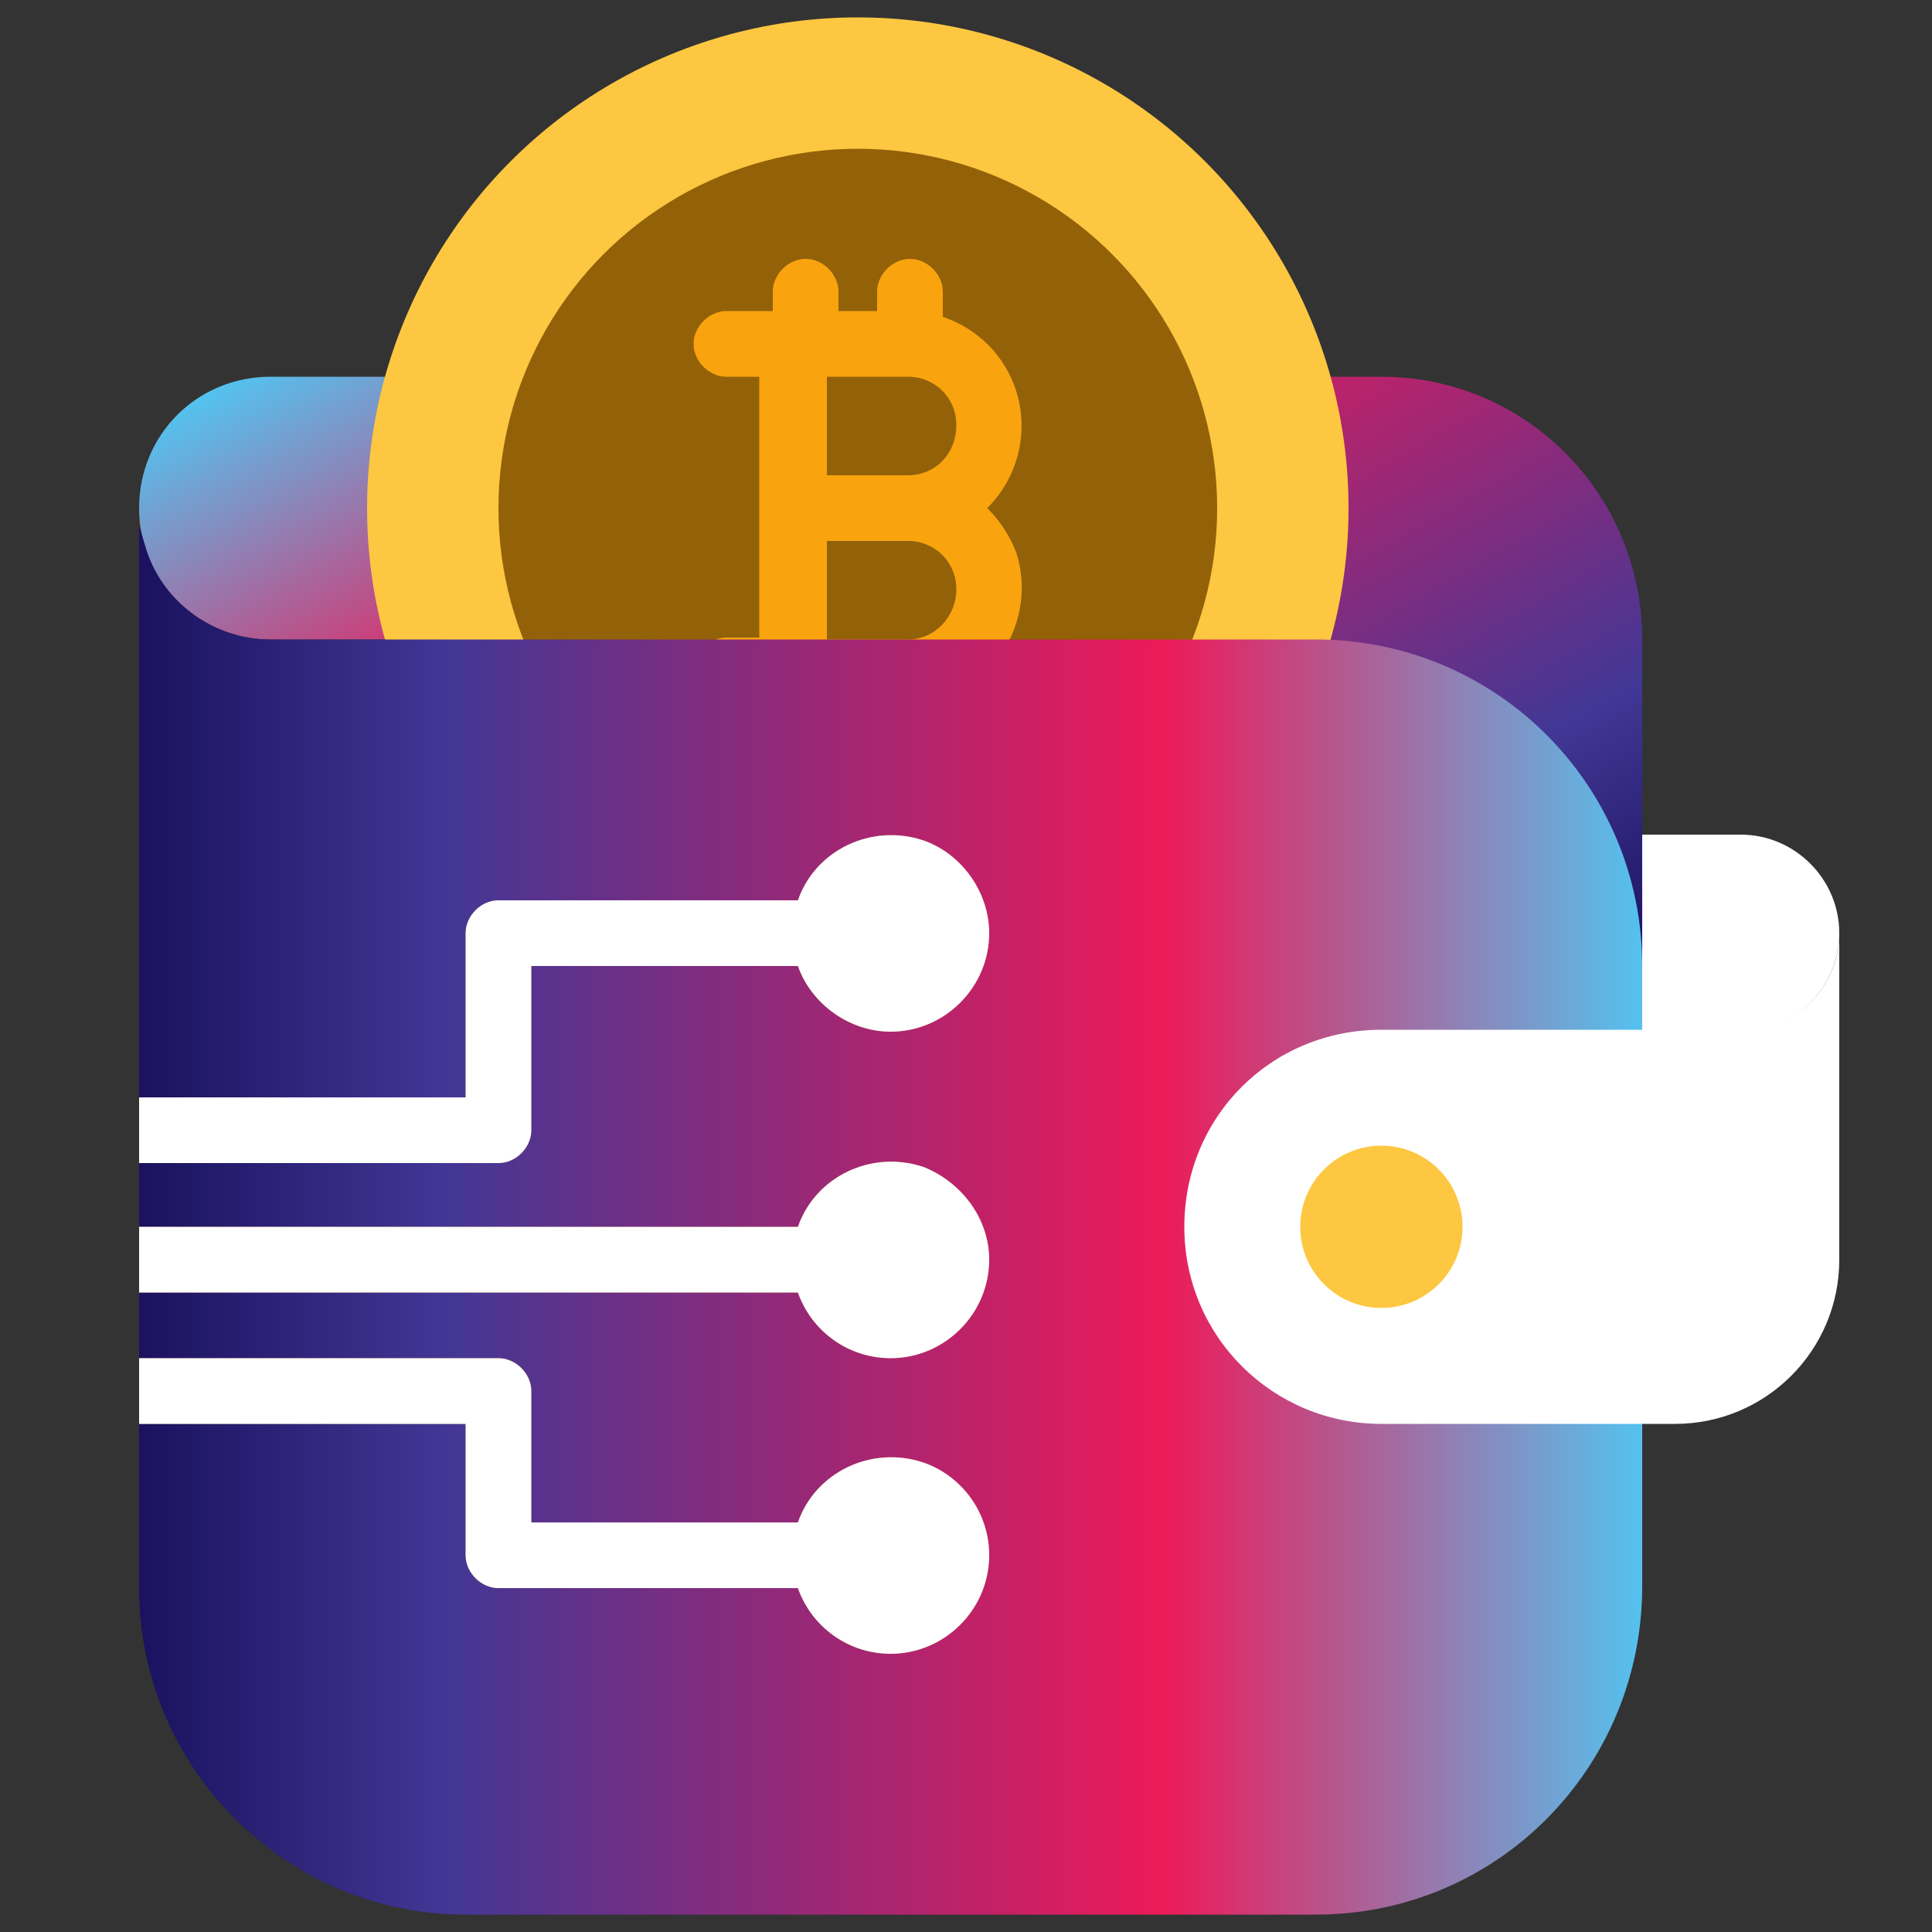 <?xml version="1.0" encoding="utf-8"?>
<!-- Generator: Adobe Illustrator 25.4.1, SVG Export Plug-In . SVG Version: 6.00 Build 0)  -->
<svg version="1.1" id="Layer_1" xmlns="http://www.w3.org/2000/svg" xmlns:xlink="http://www.w3.org/1999/xlink" x="0px" y="0px"
	 width="100px" height="100px" viewBox="0 0 100 100" style="enable-background:new 0 0 100 100;" xml:space="preserve">
<rect x="0" y="0" width="100" height="100" fill="#333333" stroke="none"/>
<style type="text/css">
	.st0{fill:#FFFFFF;}
	.st1{fill:#5B3719;}
	.st2{fill:url(#SVGID_1_);}
	.st3{fill:#FDC741;}
	.st4{fill:#936108;}
	.st5{fill:#F9A40E;}
	.st6{fill:url(#SVGID_00000174590846776382574750000018267515108893665960_);}
	.st7{fill:#A3612D;}
</style>
<path class="st0" d="M84.2,43.2h5.9c2.8,0,5.1,2.3,5.1,5.1c0,2.8-2.3,5.1-5.1,5.1h-5.9l0,0V43.2L84.2,43.2z"/>
<path class="st1" d="M7.2,26.3h8.3v6.8H7.2V26.3z"/>
<linearGradient id="SVGID_1_" gradientUnits="userSpaceOnUse" x1="65.026" y1="61.548" x2="33.618" y2="7.147">
	<stop  offset="0" style="stop-color:#1A125F"/>
	<stop  offset="0.205" style="stop-color:#423795"/>
	<stop  offset="0.681" style="stop-color:#ED1A58"/>
	<stop  offset="1" style="stop-color:#54C2EF"/>
</linearGradient>
<path class="st2" d="M85,33.1V50L66.4,33.1H14c-3.7,0-6.8-3-6.8-6.8s3-6.8,6.8-6.8h57.5C79,19.5,85,25.6,85,33.1z"/>
<circle class="st3" cx="44.4" cy="26.3" r="25.4"/>
<circle class="st4" cx="44.4" cy="26.3" r="18.6"/>
<path class="st5" d="M51.1,26.3c2.3-2.3,2.4-6,0.1-8.4c-0.7-0.7-1.5-1.2-2.4-1.5v-1.3c0-0.9-0.8-1.7-1.7-1.7c-0.9,0-1.7,0.8-1.7,1.7
	v1h-2v-1c0-0.9-0.8-1.7-1.7-1.7c-0.9,0-1.7,0.8-1.7,1.7v1h-2.4c-0.9,0-1.7,0.8-1.7,1.7c0,0.9,0.8,1.7,1.7,1.7h1.7v13.5h-1.7
	c-0.9,0-1.7,0.8-1.7,1.7c0,0.9,0.8,1.7,1.7,1.7H40v1c0,0.9,0.8,1.7,1.7,1.7c0.9,0,1.7-0.8,1.7-1.7v-1h2v1c0,0.9,0.8,1.7,1.7,1.7
	c0.9,0,1.7-0.8,1.7-1.7v-1.3c3.1-1,4.8-4.4,3.8-7.5C52.3,27.8,51.8,27,51.1,26.3z M47,24.6h-4.2v-5.1H47c1.4,0,2.5,1.1,2.5,2.5
	C49.5,23.5,48.4,24.6,47,24.6z M47,33.1h-4.2V28H47c1.4,0,2.5,1.1,2.5,2.5C49.5,31.9,48.4,33.1,47,33.1z"/>
<linearGradient id="SVGID_00000029032099702638115910000010037995291725924481_" gradientUnits="userSpaceOnUse" x1="7.195" y1="63.113" x2="85.028" y2="63.113">
	<stop  offset="0" style="stop-color:#1A125F"/>
	<stop  offset="0.205" style="stop-color:#423795"/>
	<stop  offset="0.681" style="stop-color:#ED1A58"/>
	<stop  offset="1" style="stop-color:#54C2EF"/>
</linearGradient>
<path style="fill:url(#SVGID_00000029032099702638115910000010037995291725924481_);" d="M68.1,99.1h-44c-9.3,0-16.9-7.6-16.9-16.9
	v-55l0.3,1c0.8,2.9,3.5,4.9,6.5,4.9h54.1C77.5,33.1,85,40.7,85,50v32.1C85,91.5,77.5,99.1,68.1,99.1z"/>
<path class="st7" d="M51.2,80.5c0,2.8-2.3,5.1-5.1,5.1c-2.2,0-4.1-1.4-4.8-3.4H25.8c-0.9,0-1.7-0.8-1.7-1.7v-6.8H7.2v-3.4h18.6
	c0.9,0,1.7,0.8,1.7,1.7v6.8h13.8c0.9-2.6,3.8-4,6.5-3.1C49.8,76.4,51.2,78.3,51.2,80.5z"/>
<path class="st7" d="M51.2,65.2c0,2.8-2.3,5.1-5.1,5.1c-2.2,0-4.1-1.4-4.8-3.4H7.2v-3.4h34.1c0.9-2.6,3.8-4,6.5-3.1
	C49.8,61.2,51.2,63.1,51.2,65.2z"/>
<path class="st7" d="M51.2,48.3c0,2.8-2.3,5.1-5.1,5.1C44,53.4,42,52,41.3,50H27.5v8.5c0,0.9-0.8,1.7-1.7,1.7H7.2v-3.4h16.9v-8.5
	c0-0.9,0.8-1.7,1.7-1.7h15.5c0.9-2.6,3.8-4,6.5-3.1C49.8,44.2,51.2,46.2,51.2,48.3z"/>
<path class="st0" d="M95.2,48.3v16.9c0,4.7-3.8,8.5-8.5,8.5H71.5c-5.6,0-10.2-4.5-10.2-10.2s4.5-10.2,10.2-10.2h18.6
	C92.9,53.4,95.2,51.1,95.2,48.3z"/>
<circle class="st3" cx="71.5" cy="63.5" r="4.2"/>
<g>
	<path class="st0" d="M51.2,48.3c0,2.8-2.3,5.1-5.1,5.1C44,53.4,42,52,41.3,50H27.5v8.5c0,0.9-0.8,1.7-1.7,1.7H7.2v-3.4h16.9v-8.5
		c0-0.9,0.8-1.7,1.7-1.7h15.5c0.9-2.6,3.8-4,6.5-3.1C49.8,44.2,51.2,46.2,51.2,48.3z"/>
	<path class="st0" d="M51.2,65.2c0,2.8-2.3,5.1-5.1,5.1c-2.2,0-4.1-1.4-4.8-3.4H7.2v-3.4h34.1c0.9-2.6,3.8-4,6.5-3.1
		C49.8,61.2,51.2,63.1,51.2,65.2z"/>
	<path class="st0" d="M51.2,80.5c0,2.8-2.3,5.1-5.1,5.1c-2.2,0-4.1-1.4-4.8-3.4H25.8c-0.9,0-1.7-0.8-1.7-1.7v-6.8H7.2v-3.4h18.6
		c0.9,0,1.7,0.8,1.7,1.7v6.8h13.8c0.9-2.6,3.8-4,6.5-3.1C49.8,76.4,51.2,78.3,51.2,80.5z"/>
</g>
</svg>
